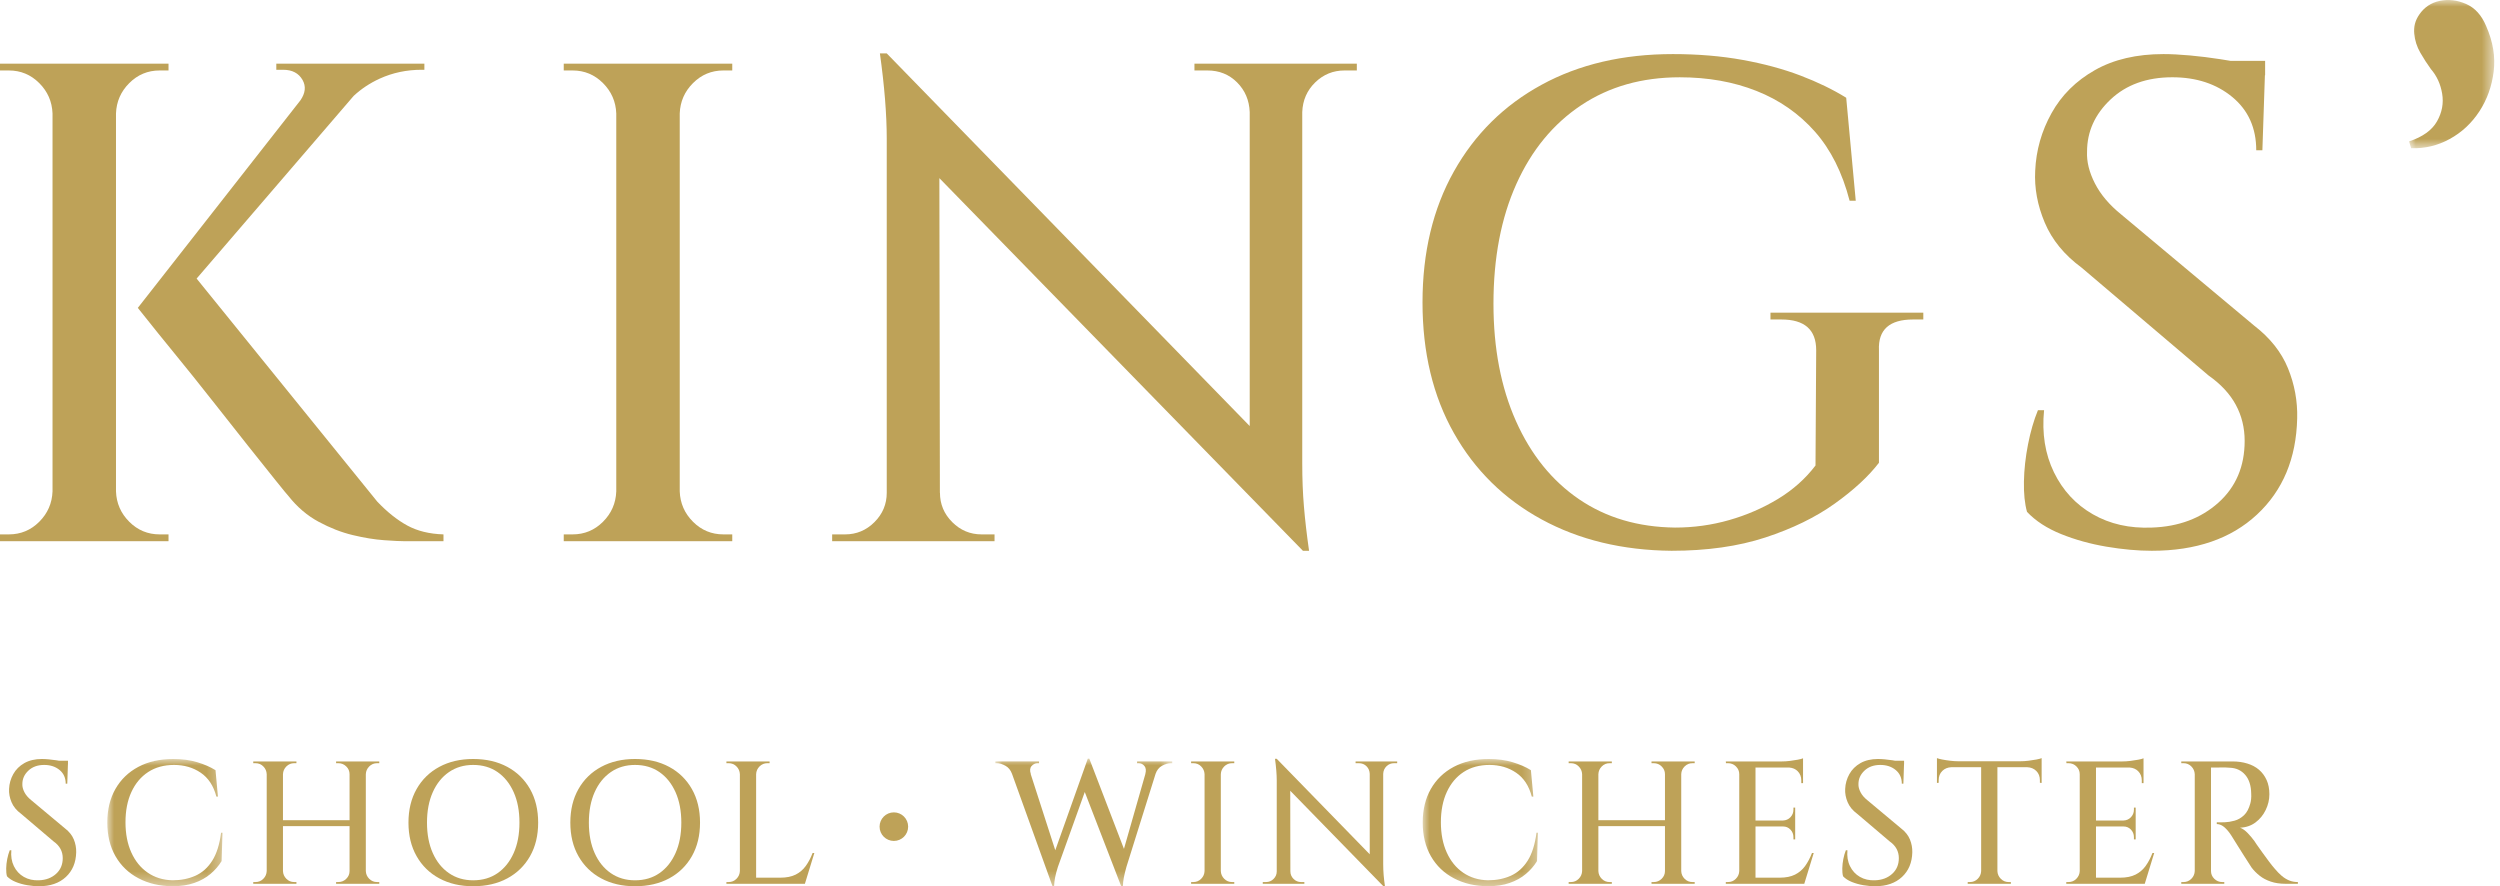 <?xml version="1.0" encoding="UTF-8"?>
<svg width="189px" height="67px" viewBox="0 0 189 67" version="1.1" xmlns="http://www.w3.org/2000/svg" xmlns:xlink="http://www.w3.org/1999/xlink">
    <title>Group 53</title>
    <defs>
        <polygon id="path-1" points="0 0 13.373 0 13.373 9.647 0 9.647"></polygon>
        <polygon id="path-3" points="0 0 8.708 0 8.708 9.62 0 9.62"></polygon>
        <polygon id="path-5" points="0 0 8.708 0 8.708 9.62 0 9.62"></polygon>
        <polygon id="path-7" points="0 0 6.439 0 6.439 11.21 0 11.21"></polygon>
    </defs>
    <g id="Pages" stroke="none" stroke-width="1" fill="none" fill-rule="evenodd">
        <g id="Inner-Page-Teaching-Vacancies" transform="translate(-41, -16)">
            <g id="Group-53" transform="translate(41, 16)">
                <g id="Group-3" transform="translate(75.248, 57.353)">
                    <mask id="mask-2" fill="white">
                        <use xlink:href="#path-1"></use>
                    </mask>
                    <g id="Clip-2"></g>
                    <path d="M10.717,0.344 L10.836,0.344 C11.012,0.344 11.157,0.414 11.272,0.555 C11.387,0.697 11.408,0.899 11.338,1.164 L11.34,1.164 L9.723,6.823 L7.112,0.021 L7.109,0 L6.991,0 L4.531,6.927 L2.673,1.164 L2.683,1.164 C2.594,0.899 2.614,0.697 2.742,0.555 C2.87,0.414 3.017,0.344 3.185,0.344 L3.304,0.344 L3.304,0.211 L0,0.211 L0,0.344 L0.106,0.344 C0.308,0.344 0.527,0.408 0.76,0.536 C0.988,0.661 1.155,0.867 1.26,1.149 L4.321,9.647 L4.44,9.647 C4.449,9.418 4.476,9.193 4.519,8.973 C4.563,8.753 4.634,8.489 4.731,8.18 L6.761,2.523 L9.514,9.647 L9.646,9.647 C9.646,9.436 9.668,9.217 9.713,8.993 C9.757,8.768 9.822,8.497 9.911,8.18 L12.115,1.144 C12.213,0.865 12.375,0.66 12.607,0.536 C12.845,0.408 13.064,0.344 13.267,0.344 L13.373,0.344 L13.373,0.211 L10.717,0.211 L10.717,0.344 Z" id="Fill-1" fill="#BEA258" mask="url(#mask-2)"></path>
                </g>
                <path d="M92.254,57.565 L91.105,57.565 L91.065,57.565 L90.048,57.565 L90.048,57.698 L90.22,57.698 C90.448,57.698 90.645,57.778 90.807,57.942 C90.97,58.105 91.056,58.301 91.065,58.53 L91.065,65.85 C91.056,66.08 90.97,66.275 90.807,66.438 C90.645,66.602 90.448,66.683 90.22,66.683 L90.048,66.683 L90.048,66.815 L91.065,66.815 L91.105,66.815 L92.254,66.815 L92.294,66.815 L93.311,66.815 L93.311,66.683 L93.14,66.683 C92.911,66.683 92.715,66.602 92.552,66.438 C92.389,66.275 92.303,66.08 92.294,65.85 L92.294,58.53 C92.303,58.301 92.389,58.105 92.552,57.942 C92.715,57.778 92.911,57.698 93.14,57.698 L93.311,57.698 L93.311,57.565 L92.294,57.565 L92.254,57.565 Z" id="Fill-4" fill="#BEA258"></path>
                <path d="M104.53,57.565 L103.579,57.565 L103.552,57.565 L102.482,57.565 L102.482,57.698 L102.733,57.698 C102.962,57.698 103.154,57.774 103.308,57.928 C103.462,58.083 103.543,58.274 103.552,58.503 L103.552,64.584 L96.522,57.367 L96.39,57.367 C96.478,58.001 96.522,58.552 96.522,59.018 L96.522,65.877 C96.522,66.097 96.443,66.286 96.284,66.444 C96.126,66.604 95.936,66.683 95.716,66.683 L95.465,66.683 L95.465,66.815 L96.522,66.815 L96.562,66.815 L97.513,66.815 L97.553,66.815 L98.61,66.815 L98.61,66.683 L98.359,66.683 C98.139,66.683 97.949,66.604 97.791,66.444 C97.632,66.286 97.553,66.097 97.553,65.877 L97.552,65.877 L97.542,59.782 L104.583,67 L104.702,67 C104.658,66.692 104.625,66.408 104.603,66.148 C104.581,65.888 104.57,65.608 104.57,65.308 L104.57,58.503 C104.578,58.274 104.663,58.083 104.821,57.928 C104.98,57.774 105.169,57.698 105.389,57.698 L105.627,57.698 L105.627,57.565 L104.57,57.565 L104.53,57.565 Z" id="Fill-6" fill="#BEA258"></path>
                <g id="Group-10" transform="translate(107.557, 57.38)">
                    <mask id="mask-4" fill="white">
                        <use xlink:href="#path-3"></use>
                    </mask>
                    <g id="Clip-9"></g>
                    <path d="M7.928,7.697 C7.594,8.222 7.17,8.598 6.66,8.827 C6.149,9.056 5.572,9.17 4.929,9.17 C4.215,9.153 3.592,8.961 3.059,8.596 C2.525,8.23 2.112,7.721 1.817,7.069 C1.522,6.418 1.374,5.656 1.374,4.783 C1.374,3.903 1.524,3.139 1.824,2.491 C2.123,1.843 2.545,1.341 3.092,0.984 C3.638,0.628 4.29,0.449 5.048,0.449 C5.814,0.449 6.485,0.645 7.063,1.038 C7.64,1.429 8.034,2.031 8.245,2.841 L8.364,2.841 L8.179,0.846 C7.8,0.608 7.342,0.407 6.805,0.245 C6.268,0.082 5.664,0 4.995,0 C3.973,0 3.089,0.198 2.345,0.595 C1.601,0.991 1.024,1.548 0.614,2.266 C0.205,2.985 0,3.828 0,4.797 C0,5.783 0.207,6.636 0.621,7.353 C1.035,8.072 1.614,8.627 2.358,9.018 C3.103,9.411 3.959,9.611 4.929,9.62 C5.554,9.62 6.105,9.536 6.58,9.368 C7.056,9.202 7.463,8.975 7.803,8.688 C8.142,8.402 8.421,8.078 8.642,7.718 L8.708,5.576 L8.602,5.576 C8.487,6.466 8.263,7.173 7.928,7.697" id="Fill-8" fill="#BEA258" mask="url(#mask-4)"></path>
                </g>
                <path d="M127.061,57.565 L125.911,57.565 L125.872,57.565 L124.854,57.565 L124.854,57.698 L125.026,57.698 C125.254,57.698 125.453,57.778 125.62,57.942 C125.787,58.105 125.872,58.301 125.872,58.53 L125.872,62.005 L120.837,62.005 L120.837,58.53 C120.846,58.301 120.931,58.105 121.094,57.942 C121.257,57.778 121.453,57.698 121.682,57.698 L121.854,57.698 L121.854,57.565 L120.837,57.565 L120.797,57.565 L119.648,57.565 L119.608,57.565 L118.59,57.565 L118.59,57.698 L118.762,57.698 C118.991,57.698 119.187,57.778 119.35,57.942 C119.513,58.105 119.599,58.301 119.608,58.53 L119.608,65.85 C119.599,66.08 119.513,66.275 119.35,66.438 C119.187,66.602 118.991,66.683 118.762,66.683 L118.59,66.683 L118.59,66.815 L119.608,66.815 L119.648,66.815 L120.797,66.815 L120.837,66.815 L121.854,66.815 L121.854,66.683 L121.682,66.683 C121.453,66.683 121.257,66.602 121.094,66.438 C120.931,66.275 120.846,66.08 120.837,65.85 L120.837,62.454 L125.872,62.454 L125.872,65.85 C125.872,66.08 125.787,66.275 125.62,66.438 C125.453,66.602 125.254,66.683 125.026,66.683 L124.854,66.683 L124.854,66.815 L125.872,66.815 L125.911,66.815 L127.061,66.815 L127.101,66.815 L128.118,66.815 L128.118,66.683 L127.946,66.683 C127.717,66.683 127.52,66.602 127.358,66.438 C127.195,66.275 127.109,66.08 127.101,65.85 L127.101,58.53 C127.109,58.301 127.195,58.105 127.358,57.942 C127.52,57.778 127.717,57.698 127.946,57.698 L128.118,57.698 L128.118,57.565 L127.101,57.565 L127.061,57.565 Z" id="Fill-11" fill="#BEA258"></path>
                <path d="M136.469,65.467 C136.266,65.749 136.011,65.967 135.703,66.121 C135.394,66.275 135.011,66.352 134.553,66.352 L132.716,66.352 L132.716,62.481 L134.791,62.481 C135.02,62.481 135.209,62.559 135.359,62.719 C135.508,62.877 135.584,63.067 135.584,63.286 L135.584,63.458 L135.716,63.458 L135.716,62.481 L135.716,62.454 L135.716,62.057 L135.716,62.031 L135.716,61.054 L135.584,61.054 L135.584,61.212 C135.584,61.433 135.508,61.621 135.359,61.781 C135.209,61.939 135.02,62.023 134.791,62.031 L132.716,62.031 L132.716,58.027 L135.277,58.027 C135.528,58.049 135.742,58.135 135.907,58.306 C136.088,58.49 136.178,58.719 136.178,58.992 L136.178,59.203 L136.31,59.203 L136.31,58.027 L136.31,57.988 L136.31,57.71 L136.31,57.565 L136.31,57.327 C136.232,57.362 136.099,57.398 135.914,57.433 C135.729,57.468 135.528,57.499 135.313,57.525 C135.097,57.552 134.892,57.565 134.698,57.565 L132.716,57.565 L132.677,57.565 L131.527,57.565 L131.488,57.565 L130.47,57.565 L130.483,57.697 L130.642,57.697 C130.871,57.697 131.069,57.779 131.237,57.941 C131.403,58.105 131.488,58.3 131.488,58.53 L131.488,65.85 C131.479,66.08 131.393,66.275 131.229,66.438 C131.066,66.602 130.871,66.683 130.642,66.683 L130.47,66.683 L130.47,66.815 L131.488,66.815 L131.527,66.815 L132.677,66.815 L132.716,66.815 L134.077,66.815 L136.363,66.815 L136.403,66.815 L137.117,64.489 L136.985,64.489 C136.843,64.859 136.671,65.185 136.469,65.467" id="Fill-13" fill="#BEA258"></path>
                <path d="M143.737,62.639 L141.16,60.485 C140.931,60.301 140.761,60.1 140.652,59.885 C140.541,59.668 140.49,59.463 140.499,59.27 C140.499,58.882 140.652,58.545 140.955,58.259 C141.259,57.972 141.658,57.829 142.151,57.829 C142.618,57.829 143.006,57.958 143.314,58.212 C143.623,58.468 143.777,58.812 143.777,59.244 L143.895,59.244 L143.944,57.79 L143.948,57.79 L143.948,57.512 L143.27,57.512 C143.205,57.501 143.153,57.49 143.083,57.479 C142.885,57.448 142.688,57.424 142.494,57.407 C142.301,57.389 142.129,57.38 141.979,57.38 C141.459,57.38 141.017,57.484 140.652,57.69 C140.286,57.898 140.006,58.175 139.812,58.523 C139.618,58.871 139.512,59.244 139.495,59.639 C139.477,59.974 139.539,60.309 139.68,60.644 C139.821,60.979 140.059,61.27 140.393,61.515 L142.851,63.604 C143.09,63.771 143.266,63.961 143.38,64.173 C143.494,64.384 143.552,64.617 143.552,64.872 C143.552,65.366 143.382,65.764 143.043,66.068 C142.704,66.372 142.274,66.533 141.755,66.55 C141.323,66.569 140.942,66.483 140.612,66.293 C140.282,66.104 140.03,65.832 139.859,65.48 C139.686,65.128 139.623,64.727 139.667,64.278 L139.548,64.278 C139.469,64.472 139.405,64.692 139.356,64.939 C139.308,65.185 139.281,65.425 139.277,65.658 C139.272,65.892 139.292,66.088 139.336,66.247 C139.503,66.423 139.724,66.566 139.997,66.676 C140.27,66.787 140.563,66.868 140.876,66.921 C141.188,66.973 141.482,67 141.755,67 C142.609,67 143.287,66.766 143.79,66.299 C144.292,65.832 144.552,65.211 144.57,64.436 C144.578,64.101 144.518,63.778 144.391,63.465 C144.263,63.153 144.045,62.877 143.737,62.639" id="Fill-15" fill="#BEA258"></path>
                <path d="M153.35,57.512 C153.134,57.538 152.929,57.551 152.735,57.551 L148.044,57.551 C147.859,57.551 147.656,57.538 147.437,57.512 C147.217,57.486 147.016,57.455 146.836,57.42 C146.655,57.385 146.52,57.349 146.433,57.314 L146.433,57.551 L146.433,57.697 L146.433,57.961 L146.433,58.001 L146.433,59.19 L146.564,59.177 L146.564,58.979 C146.564,58.697 146.655,58.466 146.836,58.285 C147.016,58.105 147.247,58.01 147.529,58.001 L149.775,58.001 L149.775,65.851 C149.766,66.08 149.681,66.275 149.518,66.438 C149.355,66.601 149.159,66.683 148.93,66.683 L148.758,66.683 L148.758,66.815 L149.775,66.815 L149.815,66.815 L150.965,66.815 L151.004,66.815 L152.022,66.815 L152.022,66.683 L151.85,66.683 C151.621,66.683 151.425,66.601 151.262,66.438 C151.099,66.275 151.013,66.08 151.004,65.851 L151.004,58.001 L153.251,58.001 C153.533,58.01 153.764,58.105 153.945,58.285 C154.125,58.466 154.216,58.697 154.216,58.979 L154.216,59.177 L154.348,59.19 L154.348,58.001 L154.348,57.961 L154.348,57.697 L154.348,57.551 L154.348,57.314 C154.268,57.349 154.137,57.385 153.952,57.42 C153.766,57.455 153.566,57.486 153.35,57.512" id="Fill-17" fill="#BEA258"></path>
                <path d="M162.21,65.467 C162.007,65.749 161.752,65.967 161.444,66.121 C161.135,66.275 160.752,66.352 160.294,66.352 L158.457,66.352 L158.457,62.481 L160.532,62.481 C160.761,62.481 160.95,62.559 161.1,62.719 C161.249,62.877 161.325,63.067 161.325,63.286 L161.325,63.458 L161.457,63.458 L161.457,62.481 L161.457,62.454 L161.457,62.057 L161.457,62.031 L161.457,61.054 L161.325,61.054 L161.325,61.212 C161.325,61.433 161.249,61.621 161.1,61.781 C160.95,61.939 160.761,62.023 160.532,62.031 L158.457,62.031 L158.457,58.027 L161.018,58.027 C161.269,58.049 161.482,58.135 161.648,58.306 C161.829,58.49 161.919,58.719 161.919,58.992 L161.919,59.203 L162.051,59.203 L162.051,58.027 L162.051,57.988 L162.051,57.71 L162.051,57.565 L162.051,57.327 C161.972,57.362 161.84,57.398 161.655,57.433 C161.47,57.468 161.269,57.499 161.054,57.525 C160.838,57.552 160.633,57.565 160.439,57.565 L158.457,57.565 L158.418,57.565 L157.268,57.565 L157.228,57.565 L156.211,57.565 L156.224,57.697 L156.383,57.697 C156.611,57.697 156.81,57.779 156.977,57.941 C157.144,58.105 157.228,58.3 157.228,58.53 L157.228,65.85 C157.22,66.08 157.133,66.275 156.97,66.438 C156.807,66.602 156.611,66.683 156.383,66.683 L156.211,66.683 L156.211,66.815 L157.228,66.815 L157.268,66.815 L158.418,66.815 L158.457,66.815 L159.818,66.815 L162.104,66.815 L162.144,66.815 L162.857,64.489 L162.726,64.489 C162.584,64.859 162.412,65.185 162.21,65.467" id="Fill-19" fill="#BEA258"></path>
                <path d="M172.497,66.213 C172.326,66.068 172.151,65.89 171.975,65.679 C171.843,65.529 171.691,65.34 171.519,65.11 C171.348,64.881 171.177,64.65 171.011,64.416 C170.843,64.183 170.704,63.987 170.594,63.828 C170.484,63.67 170.429,63.587 170.429,63.578 C170.288,63.384 170.121,63.185 169.927,62.982 C169.733,62.78 169.539,62.644 169.346,62.573 C169.794,62.556 170.184,62.423 170.515,62.177 C170.846,61.93 171.103,61.615 171.288,61.232 C171.473,60.849 171.565,60.455 171.565,60.049 C171.565,59.636 171.495,59.274 171.354,58.966 C171.213,58.657 171.021,58.4 170.779,58.192 C170.537,57.985 170.244,57.829 169.9,57.724 C169.557,57.618 169.187,57.565 168.79,57.565 L167.152,57.565 L166.98,57.565 L165.962,57.565 L165.923,57.565 L164.905,57.565 L164.905,57.697 L165.077,57.697 C165.306,57.697 165.502,57.779 165.665,57.942 C165.828,58.105 165.914,58.301 165.923,58.53 L165.923,65.851 C165.914,66.079 165.828,66.275 165.665,66.438 C165.502,66.601 165.306,66.683 165.077,66.683 L164.905,66.683 L164.905,66.815 L165.923,66.815 L165.962,66.815 L167.112,66.815 L167.152,66.815 L168.156,66.815 L168.156,66.683 L167.998,66.683 C167.769,66.683 167.57,66.601 167.403,66.438 C167.236,66.275 167.152,66.079 167.152,65.851 L167.152,58.028 L167.376,58.028 C167.535,58.028 167.724,58.025 167.944,58.021 C168.165,58.016 168.376,58.023 168.579,58.041 C169.055,58.059 169.44,58.237 169.735,58.576 C170.03,58.915 170.182,59.388 170.191,59.997 C170.2,60.138 170.198,60.273 170.184,60.406 C170.171,60.538 170.151,60.648 170.125,60.736 C170.019,61.133 169.859,61.432 169.643,61.635 C169.426,61.838 169.189,61.974 168.929,62.044 C168.669,62.116 168.425,62.155 168.196,62.163 C168.037,62.173 167.898,62.175 167.779,62.17 C167.661,62.166 167.596,62.163 167.588,62.163 L167.588,62.296 C167.808,62.304 168.011,62.395 168.196,62.566 C168.38,62.738 168.548,62.943 168.698,63.181 C168.724,63.226 168.786,63.324 168.883,63.478 C168.98,63.633 169.094,63.815 169.226,64.026 C169.358,64.238 169.493,64.452 169.629,64.667 C169.766,64.883 169.889,65.075 169.999,65.243 C170.11,65.41 170.182,65.524 170.218,65.585 C170.385,65.806 170.587,66.011 170.826,66.201 C171.063,66.39 171.345,66.54 171.671,66.649 C171.997,66.76 172.372,66.815 172.794,66.815 L173.72,66.815 L173.72,66.683 C173.472,66.683 173.25,66.641 173.052,66.558 C172.854,66.474 172.669,66.359 172.497,66.213" id="Fill-21" fill="#BEA258"></path>
                <path d="M4.928,62.639 L2.351,60.485 C2.122,60.301 1.952,60.1 1.842,59.885 C1.732,59.668 1.681,59.463 1.69,59.27 C1.69,58.882 1.842,58.545 2.146,58.259 C2.45,57.972 2.848,57.829 3.342,57.829 C3.808,57.829 4.196,57.958 4.504,58.212 C4.813,58.468 4.967,58.812 4.967,59.244 L5.086,59.244 L5.135,57.79 L5.139,57.79 L5.139,57.512 L4.461,57.512 C4.396,57.501 4.344,57.49 4.273,57.479 C4.076,57.448 3.879,57.424 3.685,57.407 C3.492,57.389 3.32,57.38 3.17,57.38 C2.65,57.38 2.208,57.484 1.842,57.69 C1.476,57.898 1.197,58.175 1.003,58.523 C0.809,58.871 0.703,59.244 0.686,59.639 C0.668,59.974 0.73,60.309 0.871,60.644 C1.011,60.979 1.25,61.27 1.584,61.515 L4.042,63.604 C4.28,63.771 4.456,63.961 4.571,64.173 C4.685,64.384 4.743,64.617 4.743,64.872 C4.743,65.366 4.573,65.764 4.233,66.068 C3.894,66.372 3.465,66.533 2.945,66.55 C2.514,66.569 2.133,66.483 1.802,66.293 C1.472,66.104 1.221,65.832 1.049,65.48 C0.878,65.128 0.814,64.727 0.858,64.278 L0.738,64.278 C0.66,64.472 0.595,64.692 0.547,64.939 C0.498,65.185 0.472,65.425 0.468,65.658 C0.463,65.892 0.483,66.088 0.527,66.247 C0.695,66.423 0.915,66.566 1.188,66.676 C1.461,66.787 1.754,66.868 2.067,66.921 C2.379,66.973 2.673,67 2.945,67 C3.8,67 4.478,66.766 4.98,66.299 C5.482,65.832 5.742,65.211 5.76,64.436 C5.769,64.101 5.709,63.778 5.582,63.465 C5.454,63.153 5.236,62.877 4.928,62.639" id="Fill-23" fill="#BEA258"></path>
                <g id="Group-27" transform="translate(8.112, 57.38)">
                    <mask id="mask-6" fill="white">
                        <use xlink:href="#path-5"></use>
                    </mask>
                    <g id="Clip-26"></g>
                    <path d="M7.929,7.697 C7.594,8.222 7.171,8.598 6.66,8.827 C6.149,9.056 5.572,9.17 4.929,9.17 C4.215,9.153 3.592,8.961 3.059,8.596 C2.526,8.23 2.112,7.721 1.817,7.069 C1.522,6.418 1.375,5.656 1.375,4.783 C1.375,3.903 1.524,3.139 1.824,2.491 C2.123,1.843 2.546,1.341 3.092,0.984 C3.638,0.628 4.29,0.449 5.048,0.449 C5.814,0.449 6.486,0.645 7.063,1.038 C7.64,1.429 8.035,2.031 8.246,2.841 L8.365,2.841 L8.18,0.846 C7.801,0.608 7.343,0.407 6.806,0.245 C6.268,0.082 5.665,0 4.995,0 C3.973,0 3.09,0.198 2.346,0.595 C1.601,0.991 1.024,1.548 0.614,2.266 C0.205,2.985 0,3.828 0,4.797 C0,5.783 0.207,6.636 0.621,7.353 C1.035,8.072 1.614,8.627 2.359,9.018 C3.103,9.411 3.96,9.611 4.929,9.62 C5.554,9.62 6.105,9.536 6.581,9.368 C7.057,9.202 7.464,8.975 7.803,8.688 C8.142,8.402 8.422,8.078 8.642,7.718 L8.708,5.576 L8.602,5.576 C8.488,6.466 8.263,7.173 7.929,7.697" id="Fill-25" fill="#BEA258" mask="url(#mask-6)"></path>
                </g>
                <path d="M27.616,57.565 L26.467,57.565 L26.427,57.565 L25.409,57.565 L25.409,57.698 L25.582,57.698 C25.81,57.698 26.009,57.778 26.176,57.942 C26.343,58.105 26.427,58.301 26.427,58.53 L26.427,62.005 L21.392,62.005 L21.392,58.53 C21.401,58.301 21.487,58.105 21.65,57.942 C21.813,57.778 22.009,57.698 22.238,57.698 L22.41,57.698 L22.41,57.565 L21.392,57.565 L21.353,57.565 L20.203,57.565 L20.163,57.565 L19.146,57.565 L19.146,57.698 L19.318,57.698 C19.547,57.698 19.743,57.778 19.906,57.942 C20.069,58.105 20.154,58.301 20.163,58.53 L20.163,65.85 C20.154,66.08 20.069,66.275 19.906,66.438 C19.743,66.602 19.547,66.683 19.318,66.683 L19.146,66.683 L19.146,66.815 L20.163,66.815 L20.203,66.815 L21.353,66.815 L21.392,66.815 L22.41,66.815 L22.41,66.683 L22.238,66.683 C22.009,66.683 21.813,66.602 21.65,66.438 C21.487,66.275 21.401,66.08 21.392,65.85 L21.392,62.454 L26.427,62.454 L26.427,65.85 C26.427,66.08 26.343,66.275 26.176,66.438 C26.009,66.602 25.81,66.683 25.582,66.683 L25.409,66.683 L25.409,66.815 L26.427,66.815 L26.467,66.815 L27.616,66.815 L27.656,66.815 L28.673,66.815 L28.673,66.683 L28.502,66.683 C28.273,66.683 28.077,66.602 27.914,66.438 C27.751,66.275 27.665,66.08 27.656,65.85 L27.656,58.53 C27.665,58.301 27.751,58.105 27.914,57.942 C28.077,57.778 28.273,57.698 28.502,57.698 L28.673,57.698 L28.673,57.565 L27.656,57.565 L27.616,57.565 Z" id="Fill-28" fill="#BEA258"></path>
                <path d="M38.835,64.489 C38.545,65.141 38.139,65.648 37.62,66.009 C37.1,66.37 36.483,66.551 35.77,66.551 C35.074,66.551 34.463,66.37 33.939,66.009 C33.415,65.648 33.008,65.141 32.717,64.489 C32.427,63.838 32.281,63.071 32.281,62.19 C32.281,61.309 32.427,60.543 32.717,59.891 C33.008,59.239 33.415,58.733 33.939,58.371 C34.463,58.01 35.074,57.829 35.77,57.829 C36.483,57.829 37.1,58.01 37.62,58.371 C38.139,58.733 38.545,59.239 38.835,59.891 C39.126,60.543 39.271,61.309 39.271,62.19 C39.271,63.071 39.126,63.838 38.835,64.489 M38.353,57.975 C37.617,57.578 36.756,57.38 35.77,57.38 C34.8,57.38 33.948,57.578 33.212,57.975 C32.477,58.371 31.904,58.931 31.495,59.652 C31.085,60.375 30.88,61.221 30.88,62.19 C30.88,63.159 31.085,64.005 31.495,64.727 C31.904,65.449 32.477,66.009 33.212,66.405 C33.948,66.802 34.8,67 35.77,67 C36.756,67 37.617,66.802 38.353,66.405 C39.088,66.009 39.661,65.449 40.071,64.727 C40.481,64.005 40.685,63.159 40.685,62.19 C40.685,61.221 40.481,60.375 40.071,59.652 C39.661,58.931 39.088,58.371 38.353,57.975" id="Fill-30" fill="#BEA258"></path>
                <path d="M51.072,64.489 C50.781,65.141 50.376,65.648 49.856,66.009 C49.336,66.37 48.72,66.551 48.006,66.551 C47.31,66.551 46.7,66.37 46.176,66.009 C45.652,65.648 45.244,65.141 44.954,64.489 C44.663,63.838 44.518,63.071 44.518,62.19 C44.518,61.309 44.663,60.543 44.954,59.891 C45.244,59.239 45.652,58.733 46.176,58.371 C46.7,58.01 47.31,57.829 48.006,57.829 C48.72,57.829 49.336,58.01 49.856,58.371 C50.376,58.733 50.781,59.239 51.072,59.891 C51.362,60.543 51.508,61.309 51.508,62.19 C51.508,63.071 51.362,63.838 51.072,64.489 M50.589,57.975 C49.854,57.578 48.992,57.38 48.006,57.38 C47.037,57.38 46.185,57.578 45.449,57.975 C44.713,58.371 44.141,58.931 43.731,59.652 C43.321,60.375 43.117,61.221 43.117,62.19 C43.117,63.159 43.321,64.005 43.731,64.727 C44.141,65.449 44.713,66.009 45.449,66.405 C46.185,66.802 47.037,67 48.006,67 C48.992,67 49.854,66.802 50.589,66.405 C51.325,66.009 51.897,65.449 52.307,64.727 C52.717,64.005 52.922,63.159 52.922,62.19 C52.922,61.221 52.717,60.375 52.307,59.652 C51.897,58.931 51.325,58.371 50.589,57.975" id="Fill-32" fill="#BEA258"></path>
                <path d="M60.916,65.467 C60.713,65.749 60.458,65.967 60.15,66.121 C59.841,66.275 59.458,66.352 59,66.352 L57.163,66.352 L57.163,58.53 C57.172,58.3 57.258,58.105 57.421,57.941 C57.584,57.779 57.78,57.697 58.009,57.697 L58.181,57.697 L58.181,57.565 L57.163,57.565 L57.124,57.565 L55.974,57.565 L55.935,57.565 L54.917,57.565 L54.917,57.697 L55.089,57.697 C55.318,57.697 55.514,57.779 55.677,57.941 C55.84,58.105 55.926,58.3 55.935,58.53 L55.935,65.85 C55.926,66.08 55.84,66.275 55.677,66.438 C55.514,66.602 55.318,66.683 55.089,66.683 L54.917,66.683 L54.917,66.815 L55.935,66.815 L55.974,66.815 L57.124,66.815 L57.163,66.815 L58.524,66.815 L60.81,66.815 L60.85,66.815 L61.564,64.489 L61.432,64.489 C61.291,64.859 61.119,65.185 60.916,65.467" id="Fill-34" fill="#BEA258"></path>
                <path d="M67.576,61.415 C66.98,61.415 66.496,61.899 66.496,62.495 C66.496,63.092 66.98,63.575 67.576,63.575 C68.173,63.575 68.656,63.092 68.656,62.495 C68.656,61.899 68.173,61.415 67.576,61.415" id="Fill-36" fill="#BEA258"></path>
                <path d="M4.126,40.916 L8.614,40.916 L8.769,40.916 L12.74,40.916 L12.74,40.4 L12.405,40.4 L12.07,40.4 C11.175,40.4 10.41,40.083 9.774,39.447 C9.137,38.811 8.802,38.046 8.769,37.151 L8.769,8.577 C8.802,7.682 9.137,6.917 9.774,6.281 C10.41,5.645 11.175,5.327 12.07,5.327 L12.405,5.327 L12.74,5.327 L12.74,4.811 L8.769,4.811 L8.614,4.811 L4.126,4.811 L3.971,4.811 L0,4.811 L0,5.327 L0.67,5.327 C1.564,5.327 2.329,5.645 2.966,6.281 C3.602,6.917 3.937,7.682 3.971,8.577 L3.971,37.151 C3.937,38.046 3.602,38.811 2.966,39.447 C2.329,40.083 1.564,40.4 0.67,40.4 L0,40.4 L0,40.916 L3.971,40.916 L4.126,40.916 Z" id="Fill-38" fill="#BEA258"></path>
                <path d="M33.527,40.4 C32.46,40.367 31.549,40.143 30.793,39.73 C30.036,39.318 29.279,38.716 28.523,37.924 L14.864,21.061 L26.737,7.25 C27.31,6.718 27.965,6.283 28.704,5.945 C29.684,5.499 30.741,5.275 31.876,5.275 L32.083,5.275 L32.083,4.811 L31.876,4.811 L20.889,4.811 L20.889,5.275 L21.406,5.275 C22.093,5.275 22.583,5.533 22.875,6.049 C23.147,6.53 23.085,7.041 22.715,7.581 L10.419,23.276 C11.484,24.617 12.447,25.812 13.307,26.861 C14.166,27.91 15.069,29.036 16.015,30.24 C16.961,31.444 17.863,32.586 18.723,33.669 C19.583,34.752 20.297,35.647 20.864,36.351 C21.431,37.056 21.748,37.444 21.818,37.512 C22.471,38.337 23.227,38.982 24.088,39.446 C24.947,39.91 25.807,40.246 26.666,40.452 C27.526,40.658 28.317,40.788 29.039,40.839 C29.761,40.891 30.294,40.917 30.638,40.917 L33.527,40.917 L33.527,40.4 Z" id="Fill-40" fill="#BEA258"></path>
                <path d="M46.745,40.916 L51.233,40.916 L51.388,40.916 L55.359,40.916 L55.359,40.4 L54.689,40.4 C53.794,40.4 53.029,40.083 52.393,39.447 C51.756,38.811 51.421,38.046 51.388,37.151 L51.388,8.577 C51.421,7.682 51.756,6.917 52.393,6.281 C53.029,5.645 53.794,5.327 54.689,5.327 L55.359,5.327 L55.359,4.811 L51.388,4.811 L51.233,4.811 L46.745,4.811 L46.59,4.811 L42.619,4.811 L42.619,5.327 L43.289,5.327 C44.183,5.327 44.948,5.645 45.585,6.281 C46.221,6.917 46.556,7.682 46.59,8.577 L46.59,37.151 C46.556,38.046 46.221,38.811 45.585,39.447 C44.948,40.083 44.183,40.4 43.289,40.4 L42.619,40.4 L42.619,40.916 L46.59,40.916 L46.745,40.916 Z" id="Fill-42" fill="#BEA258"></path>
                <path d="M71.989,39.472 C71.37,38.854 71.061,38.114 71.061,37.254 L71.055,37.254 L71.017,13.468 L98.501,41.639 L98.965,41.639 C98.793,40.435 98.664,39.326 98.579,38.312 C98.492,37.298 98.45,36.206 98.45,35.036 L98.45,8.473 C98.484,7.579 98.811,6.832 99.43,6.229 C100.049,5.628 100.788,5.327 101.647,5.327 L102.576,5.327 L102.576,4.811 L98.45,4.811 L98.295,4.811 L94.581,4.811 L94.478,4.811 L90.3,4.811 L90.3,5.327 L91.28,5.327 C92.174,5.327 92.922,5.628 93.523,6.229 C94.125,6.832 94.444,7.579 94.478,8.473 L94.478,32.21 L67.038,4.037 L66.521,4.037 C66.865,6.513 67.038,8.662 67.038,10.485 L67.038,37.254 C67.038,38.114 66.728,38.854 66.109,39.472 C65.49,40.091 64.751,40.4 63.891,40.4 L62.911,40.4 L62.911,40.917 L67.038,40.917 L67.192,40.917 L70.906,40.917 L71.061,40.917 L75.187,40.917 L75.187,40.4 L74.208,40.4 C73.347,40.4 72.608,40.091 71.989,39.472" id="Fill-44" fill="#BEA258"></path>
                <path d="M133.848,24.153 L134.673,24.153 C136.427,24.153 137.304,24.926 137.304,26.475 L137.252,35.191 C136.495,36.188 135.55,37.031 134.415,37.719 C133.28,38.407 132.051,38.94 130.727,39.318 C129.403,39.697 128.036,39.885 126.627,39.885 C123.841,39.851 121.425,39.137 119.38,37.745 C117.334,36.351 115.744,34.383 114.608,31.838 C113.474,29.294 112.906,26.337 112.906,22.967 C112.906,19.494 113.482,16.477 114.635,13.915 C115.786,11.353 117.42,9.367 119.535,7.957 C121.649,6.548 124.134,5.843 126.988,5.843 C129.12,5.843 131.054,6.186 132.79,6.874 C134.527,7.562 135.996,8.585 137.2,9.943 C138.404,11.302 139.281,13.047 139.831,15.178 L140.295,15.178 L139.573,7.39 C138.576,6.771 137.424,6.212 136.117,5.713 C134.81,5.216 133.349,4.82 131.734,4.528 C130.117,4.236 128.363,4.089 126.472,4.089 C122.689,4.089 119.38,4.862 116.543,6.41 C113.706,7.957 111.496,10.141 109.915,12.96 C108.333,15.78 107.542,19.081 107.542,22.864 C107.542,26.647 108.333,29.939 109.915,32.741 C111.496,35.544 113.706,37.719 116.543,39.266 C119.38,40.813 122.655,41.604 126.369,41.639 C129.051,41.639 131.415,41.303 133.461,40.633 C135.507,39.963 137.252,39.111 138.697,38.079 C140.141,37.048 141.258,36.016 142.049,34.985 L142.049,26.475 C141.98,24.926 142.84,24.153 144.628,24.153 L145.402,24.153 L145.402,23.637 L133.848,23.637 L133.848,24.153 Z" id="Fill-46" fill="#BEA258"></path>
                <path d="M162.681,41.639 C166.015,41.639 168.664,40.728 170.624,38.905 C172.584,37.083 173.598,34.658 173.667,31.632 C173.701,30.325 173.469,29.062 172.971,27.841 C172.472,26.62 171.621,25.546 170.417,24.618 L160.359,16.21 C159.465,15.488 158.804,14.706 158.374,13.863 C157.943,13.02 157.746,12.222 157.781,11.465 C157.781,9.952 158.374,8.637 159.56,7.519 C160.747,6.402 162.302,5.842 164.228,5.842 C166.05,5.842 167.563,6.342 168.767,7.338 C169.97,8.336 170.572,9.677 170.572,11.362 L171.036,11.362 L171.227,5.688 L171.243,5.688 L171.243,4.604 L168.644,4.604 C168.391,4.561 168.14,4.519 167.864,4.476 C167.091,4.356 166.325,4.261 165.569,4.192 C164.812,4.124 164.142,4.089 163.558,4.089 C161.528,4.089 159.8,4.493 158.374,5.301 C156.947,6.109 155.854,7.193 155.099,8.55 C154.342,9.909 153.929,11.362 153.861,12.909 C153.791,14.216 154.032,15.522 154.583,16.829 C155.132,18.136 156.06,19.271 157.368,20.233 L166.962,28.383 C167.89,29.036 168.578,29.775 169.025,30.601 C169.472,31.426 169.696,32.337 169.696,33.334 C169.696,35.26 169.033,36.816 167.71,38.002 C166.386,39.188 164.709,39.816 162.681,39.885 C160.995,39.954 159.509,39.619 158.219,38.879 C156.929,38.14 155.949,37.083 155.279,35.707 C154.609,34.332 154.359,32.767 154.531,31.013 L154.067,31.013 C153.757,31.77 153.507,32.63 153.319,33.592 C153.129,34.555 153.026,35.492 153.009,36.404 C152.992,37.315 153.069,38.079 153.242,38.698 C153.895,39.387 154.754,39.945 155.82,40.375 C156.886,40.805 158.03,41.122 159.25,41.329 C160.47,41.535 161.614,41.639 162.681,41.639" id="Fill-48" fill="#BEA258"></path>
                <g id="Group-52" transform="translate(182.126, 0)">
                    <mask id="mask-8" fill="white">
                        <use xlink:href="#path-7"></use>
                    </mask>
                    <g id="Clip-51"></g>
                    <path d="M5.828,1.974 C5.484,1.149 4.978,0.59 4.307,0.298 C3.636,0.006 2.974,-0.072 2.321,0.066 C1.667,0.203 1.151,0.547 0.774,1.097 C0.464,1.545 0.335,2.026 0.387,2.541 C0.439,3.057 0.593,3.54 0.851,3.986 C1.109,4.433 1.375,4.845 1.65,5.223 C2.097,5.74 2.38,6.358 2.501,7.08 C2.622,7.803 2.493,8.499 2.114,9.17 C1.736,9.84 1.031,10.348 0,10.691 L0.155,11.206 C1.186,11.242 2.157,11.009 3.069,10.51 C3.979,10.012 4.727,9.316 5.313,8.422 C5.897,7.528 6.258,6.522 6.396,5.404 C6.533,4.287 6.344,3.143 5.828,1.974" id="Fill-50" fill="#BEA258" mask="url(#mask-8)"></path>
                </g>
            </g>
        </g>
    </g>
</svg>